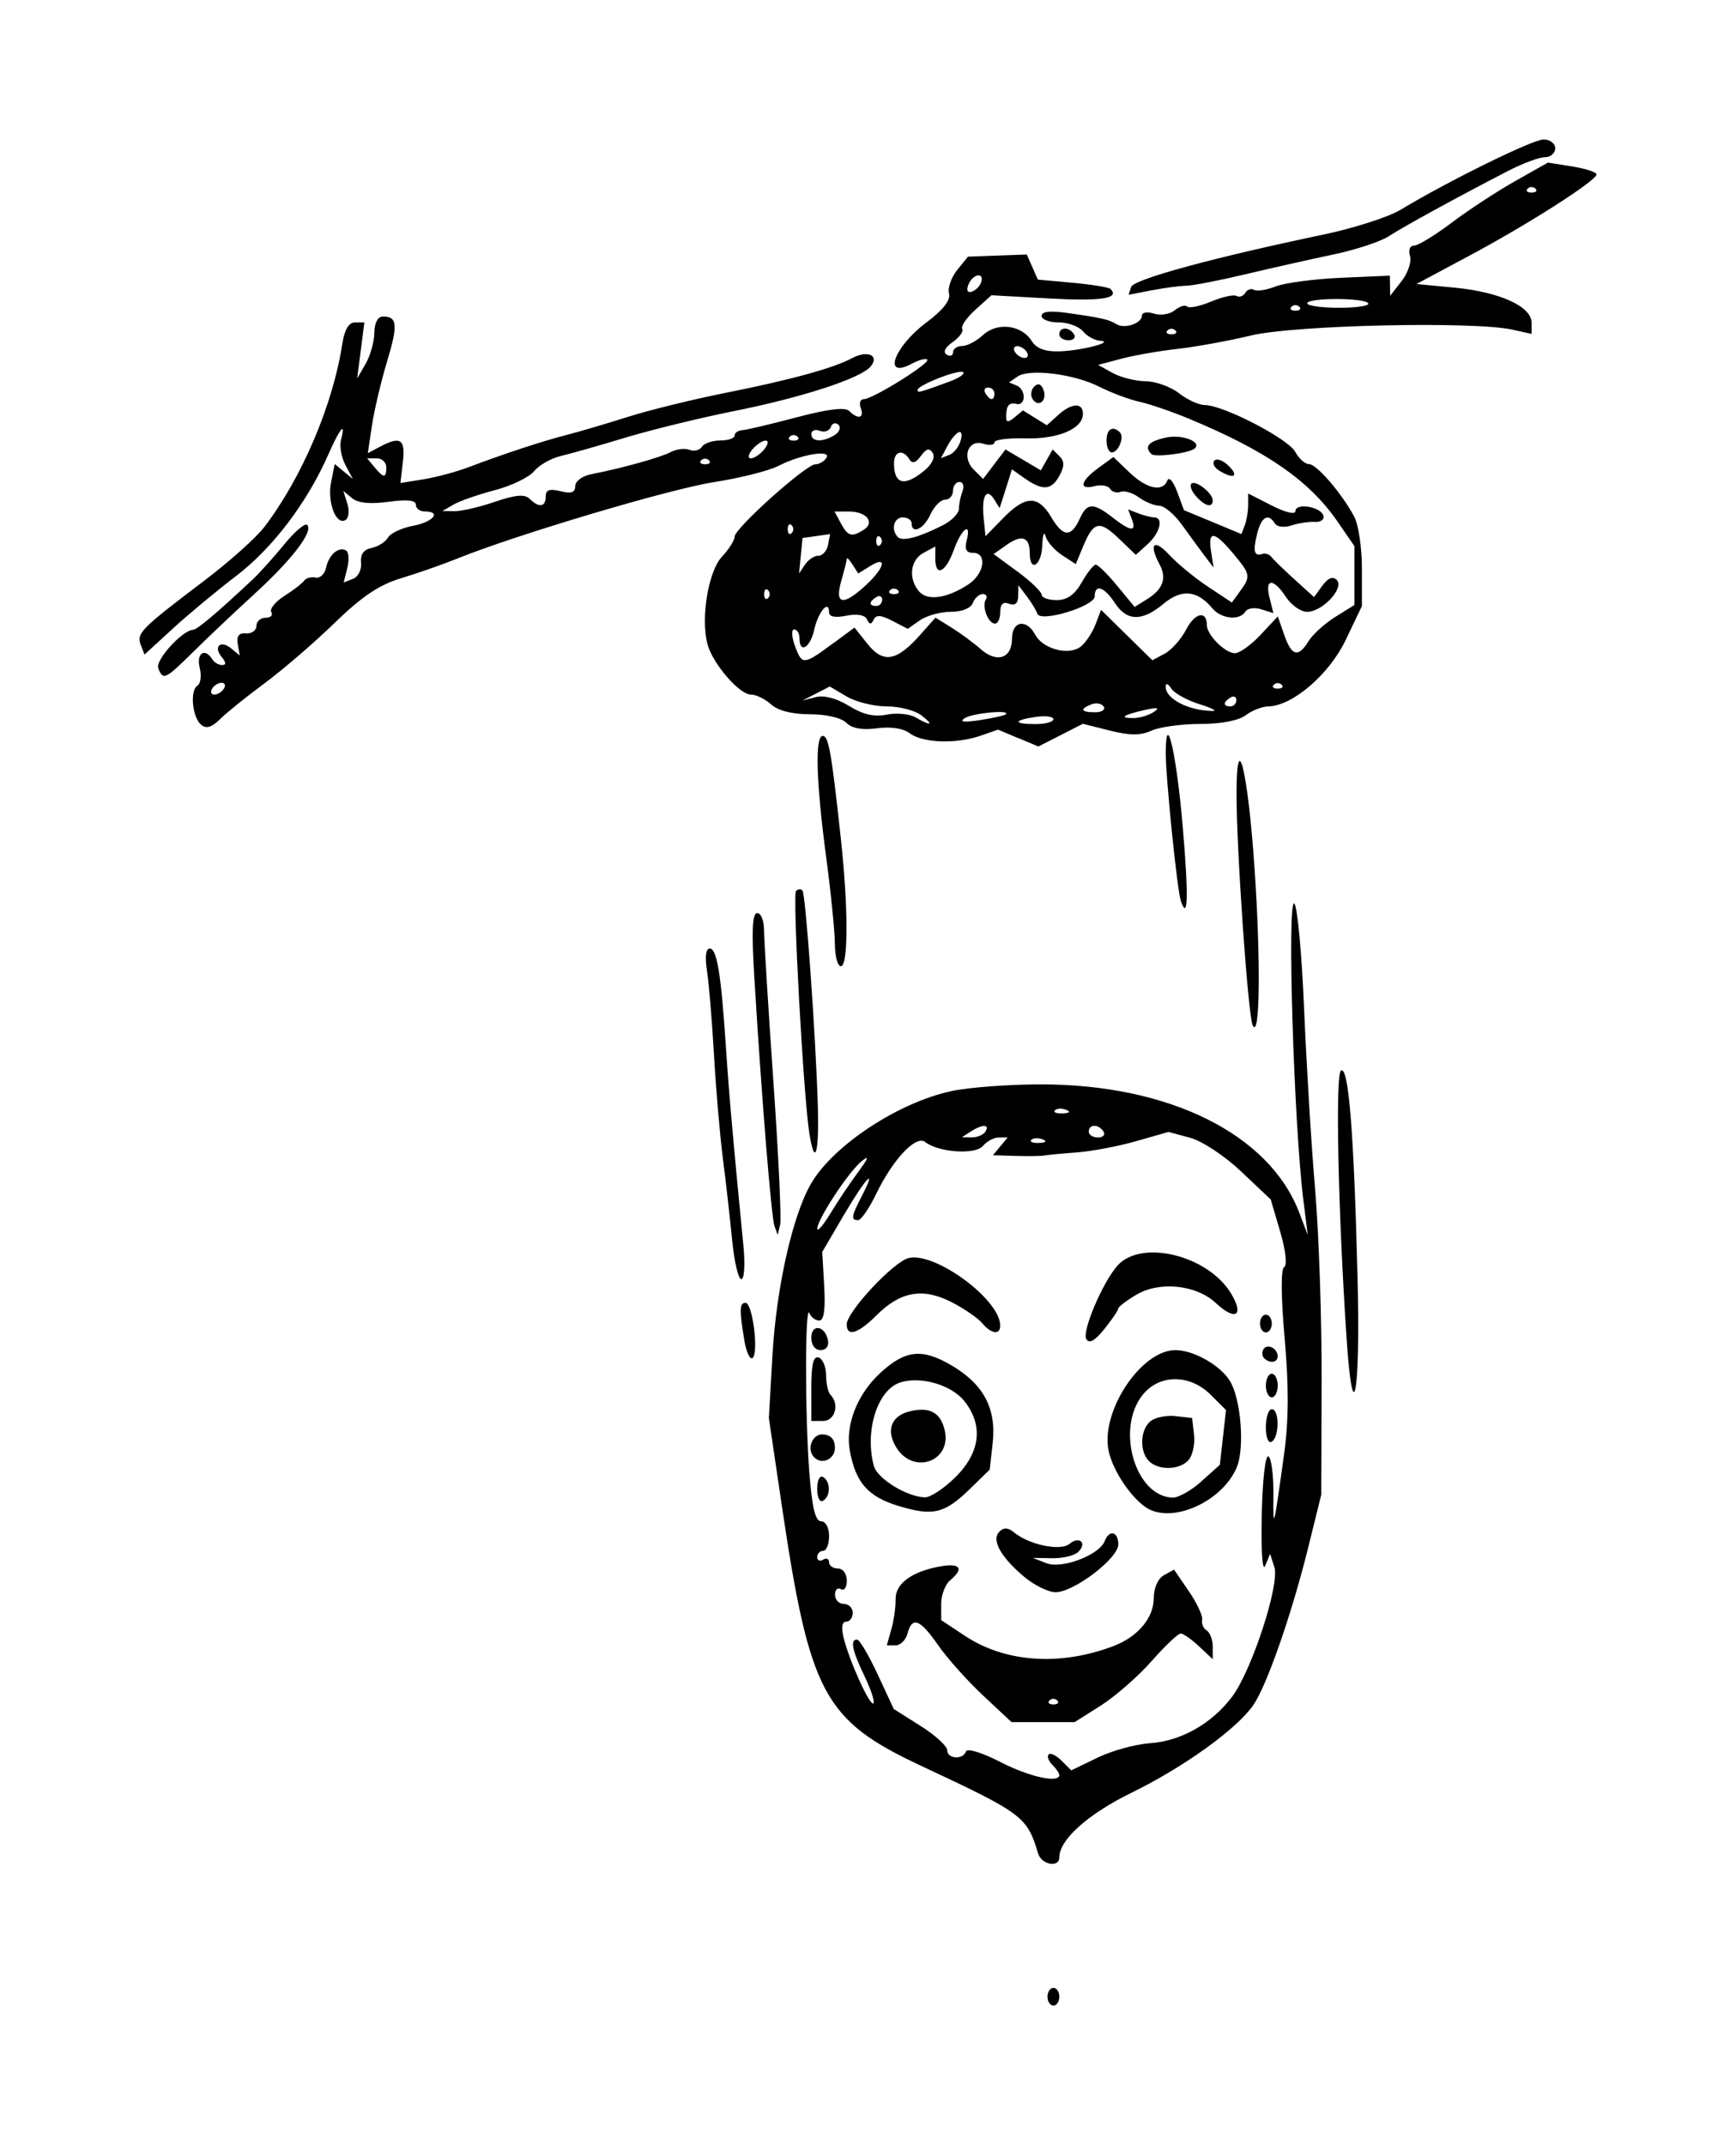 <?xml version="1.0" encoding="UTF-8" standalone="no"?>
<svg
   xmlns:dc="http://purl.org/dc/elements/1.1/"
   xmlns:cc="http://creativecommons.org/ns#"
   xmlns:rdf="http://www.w3.org/1999/02/22-rdf-syntax-ns#"
   xmlns:svg="http://www.w3.org/2000/svg"
   xmlns="http://www.w3.org/2000/svg"
   xmlns:sodipodi="http://sodipodi.sourceforge.net/DTD/sodipodi-0.dtd"
   xmlns:inkscape="http://www.inkscape.org/namespaces/inkscape"
   width="62.243mm"
   height="76.887mm"
   viewBox="0 0 62.243 76.887"
   version="1.1"
   id="svg2287"
   inkscape:version="1.0.1 (3bc2e813f5, 2020-09-07)"
   sodipodi:docname="Lutz - Falling Acorn 2.svg">
  <defs
     id="defs2281" />
  <sodipodi:namedview
     id="base"
     pagecolor="#ffffff"
     bordercolor="#666666"
     borderopacity="1.0"
     inkscape:pageopacity="0.0"
     inkscape:pageshadow="2"
     inkscape:zoom="1.979899"
     inkscape:cx="117.51206"
     inkscape:cy="152.63749"
     inkscape:document-units="mm"
     inkscape:current-layer="layer1"
     inkscape:document-rotation="0"
     showgrid="false"
     fit-margin-top="5"
     fit-margin-left="5"
     fit-margin-right="5"
     fit-margin-bottom="5"
     inkscape:window-width="1920"
     inkscape:window-height="1013"
     inkscape:window-x="-9"
     inkscape:window-y="-9"
     inkscape:window-maximized="1" />
  <g
     inkscape:label="Warstwa 1"
     inkscape:groupmode="layer"
     id="layer1"
     transform="translate(-74.742,-124.899)">
    <path
       style="fill:#000000;stroke-width:0.212"
       d="m 112.299,196.468 c 0,-0.175 0.095,-0.318 0.212,-0.318 0.116,0 0.212,0.143 0.212,0.318 0,0.175 -0.095,0.318 -0.212,0.318 -0.116,0 -0.212,-0.143 -0.212,-0.318 z m -0.336,-5.133 c -0.397,-1.326 -0.541,-1.434 -4.17,-3.132 -3.523,-1.648 -4.019,-2.576 -5.03,-9.409 l -0.454,-3.069 0.128,-2.242 c 0.14,-2.443 0.727,-5.045 1.394,-6.176 0.811,-1.374 3.138,-2.9 5.038,-3.303 0.617,-0.131 2.054,-0.238 3.194,-0.238 4.603,0 8.193,1.784 9.265,4.603 l 0.302,0.794 -0.159,-1.27 c -0.338,-2.695 -0.586,-10.771 -0.325,-10.61 0.11,0.068 0.269,1.769 0.354,3.779 0.084,2.011 0.263,4.941 0.398,6.513 0.134,1.572 0.238,4.667 0.23,6.879 l -0.014,4.022 -0.464,1.878 c -0.59,2.386 -1.482,4.948 -1.969,5.657 -0.59,0.857 -2.489,2.225 -4.357,3.138 -1.573,0.769 -2.601,1.687 -2.601,2.325 0,0.38 -0.639,0.263 -0.759,-0.139 z m 0.759,-2.815 c 8e-5,-0.064 -0.113,-0.229 -0.25,-0.367 -0.138,-0.138 -0.197,-0.304 -0.131,-0.37 0.066,-0.066 0.275,0.036 0.465,0.226 l 0.345,0.345 0.941,-0.455 c 0.517,-0.251 1.366,-0.484 1.885,-0.519 1.105,-0.074 2.206,-0.696 2.935,-1.657 0.706,-0.931 1.719,-4.027 1.522,-4.649 l -0.153,-0.481 -0.173,0.423 c -0.102,0.249 -0.154,-0.49 -0.127,-1.799 0.026,-1.264 0.129,-2.177 0.239,-2.117 0.106,0.058 0.187,0.677 0.179,1.376 -0.015,1.338 0.013,1.231 0.386,-1.482 0.164,-1.195 0.169,-2.409 0.017,-4.124 -0.132,-1.494 -0.14,-2.478 -0.019,-2.553 0.116,-0.072 0.058,-0.596 -0.141,-1.273 l -0.338,-1.151 -1.06,-1.003 c -0.593,-0.561 -1.401,-1.095 -1.834,-1.211 l -0.774,-0.208 -1.163,0.332 c -0.639,0.183 -1.594,0.363 -2.121,0.402 -0.527,0.039 -1.051,0.089 -1.164,0.111 -0.113,0.022 -0.574,0.029 -1.025,0.015 l -0.82,-0.025 0.264,-0.318 0.264,-0.318 h -0.318 c -0.175,0 -0.43,0.136 -0.568,0.302 -0.27,0.325 -1.591,0.236 -2.069,-0.139 -0.332,-0.261 -1.155,0.611 -1.765,1.87 -0.248,0.512 -0.537,0.93 -0.643,0.93 -0.264,0 -0.244,-0.133 0.13,-0.857 0.581,-1.124 0.138,-0.655 -0.647,0.685 l -0.768,1.31 0.07,1.23 c 0.047,0.836 -0.009,1.23 -0.177,1.23 -0.136,-2.1e-4 -0.295,-0.119 -0.354,-0.265 -0.158,-0.391 -0.159,3.695 -0.002,5.715 0.098,1.259 0.216,1.746 0.422,1.746 0.164,0 0.286,0.226 0.286,0.529 0,0.291 -0.095,0.529 -0.212,0.529 -0.116,0 -0.212,0.101 -0.212,0.224 0,0.123 0.095,0.165 0.212,0.093 0.116,-0.072 0.212,-0.03 0.212,0.093 0,0.123 0.143,0.224 0.318,0.224 0.179,0 0.318,0.19 0.318,0.436 0,0.24 -0.095,0.377 -0.212,0.305 -0.116,-0.072 -0.212,0.018 -0.212,0.199 0,0.181 0.143,0.33 0.318,0.33 0.175,0 0.318,0.143 0.318,0.318 0,0.175 -0.106,0.318 -0.235,0.318 -0.15,0 -0.182,0.21 -0.09,0.582 0.208,0.841 0.947,2.465 1.067,2.345 0.056,-0.056 -0.088,-0.495 -0.32,-0.975 -0.445,-0.921 -0.526,-1.322 -0.263,-1.309 0.087,0.004 0.419,0.566 0.736,1.248 l 0.577,1.24 0.957,0.604 c 0.526,0.332 0.957,0.724 0.957,0.869 4.2e-4,0.317 0.569,0.357 0.673,0.047 0.041,-0.123 0.577,0.041 1.235,0.379 1.044,0.537 2.114,0.771 2.114,0.463 z m -2.736,-2.853 c -0.563,-0.527 -1.287,-1.337 -1.607,-1.799 -0.65,-0.937 -0.935,-1.046 -1.099,-0.418 -0.061,0.233 -0.253,0.423 -0.426,0.423 h -0.316 l 0.164,-0.582 c 0.09,-0.32 0.158,-0.801 0.151,-1.068 -0.015,-0.555 0.57,-0.991 1.583,-1.177 0.735,-0.135 0.887,0.069 0.37,0.498 -0.175,0.145 -0.318,0.525 -0.318,0.844 v 0.581 l 0.852,0.564 c 1.447,0.957 3.421,1.092 5.331,0.363 0.866,-0.33 1.437,-1.009 1.437,-1.707 0,-0.37 0.148,-0.707 0.364,-0.828 l 0.364,-0.203 0.531,0.775 c 0.292,0.426 0.507,0.887 0.477,1.024 -0.03,0.137 0.044,0.309 0.163,0.383 0.12,0.074 0.217,0.336 0.217,0.582 v 0.448 l -0.49,-0.46 c -0.269,-0.253 -0.567,-0.46 -0.661,-0.46 -0.094,0 -0.563,0.445 -1.042,0.989 -0.479,0.544 -1.295,1.258 -1.814,1.587 l -0.944,0.599 h -1.132 -1.132 z m 2.665,0.182 c -0.078,-0.078 -0.205,-0.078 -0.282,0 -0.078,0.078 -0.014,0.141 0.141,0.141 0.155,0 0.219,-0.064 0.141,-0.141 z m -1.188,-4.433 c -0.849,-0.715 -1.183,-1.325 -0.887,-1.621 0.155,-0.155 0.315,-0.146 0.528,0.032 0.531,0.44 1.659,0.676 1.976,0.413 0.359,-0.298 0.651,-0.044 0.325,0.282 -0.132,0.132 -0.555,0.235 -0.938,0.228 l -0.698,-0.012 0.496,0.192 c 0.554,0.215 1.895,-0.296 2.086,-0.795 0.163,-0.424 0.487,-0.343 0.487,0.121 0,0.498 -1.594,1.712 -2.248,1.712 -0.259,0 -0.766,-0.248 -1.127,-0.552 z m -4.509,-2.54 c -1.094,-0.334 -1.536,-0.838 -1.744,-1.988 -0.165,-0.914 0.268,-2.016 1.091,-2.776 0.897,-0.828 1.499,-0.894 2.55,-0.278 1.159,0.679 1.623,1.554 1.482,2.797 l -0.106,0.944 -0.711,0.693 c -0.908,0.885 -1.326,0.985 -2.562,0.607 z m 2.056,-1.042 c 0.882,-0.882 0.994,-1.845 0.315,-2.708 -0.461,-0.586 -1.565,-0.911 -2.303,-0.677 -0.818,0.26 -1.286,1.735 -0.949,2.991 0.122,0.455 1.171,1.104 1.825,1.128 0.2,0.007 0.7,-0.323 1.111,-0.734 z m -2.11,-1.021 c -0.404,-0.617 -0.222,-1.157 0.446,-1.324 0.712,-0.179 1.107,0.025 1.264,0.653 0.278,1.107 -1.077,1.638 -1.711,0.671 z m 9.102,2.211 c -0.573,-0.247 -1.357,-1.354 -1.514,-2.137 -0.283,-1.414 1.172,-3.596 2.397,-3.596 0.648,0 1.599,0.536 1.951,1.099 0.397,0.636 0.54,2.399 0.251,3.097 -0.475,1.148 -2.104,1.96 -3.085,1.537 z m 1.817,-1.031 0.659,-0.589 0.111,-0.982 0.111,-0.982 -0.545,-0.545 c -0.754,-0.754 -1.855,-0.749 -2.454,0.013 -0.964,1.226 -0.244,3.644 1.093,3.669 0.202,0.004 0.664,-0.258 1.026,-0.582 z m -1.88,-0.723 c -0.347,-0.347 -0.32,-1.121 0.051,-1.429 0.168,-0.139 0.572,-0.222 0.9,-0.185 l 0.595,0.068 0.068,0.595 c 0.037,0.327 -0.046,0.732 -0.185,0.9 -0.307,0.37 -1.082,0.398 -1.429,0.051 z m -11.896,0.995 c 0,-0.316 0.091,-0.498 0.212,-0.423 0.273,0.169 0.273,0.678 0,0.847 -0.121,0.074 -0.212,-0.108 -0.212,-0.423 z m -0.106,-1.129 c -0.29,-0.29 -0.074,-0.853 0.318,-0.824 0.28,0.021 0.423,0.184 0.423,0.481 0,0.406 -0.464,0.62 -0.741,0.343 z m 16.192,-1.081 c 0,-0.356 0.095,-0.647 0.212,-0.647 0.276,0 0.276,0.994 0,1.164 -0.123,0.076 -0.212,-0.139 -0.212,-0.517 z m -16.298,-1.406 c 0,-0.852 0.074,-1.157 0.265,-1.092 0.146,0.05 0.265,0.335 0.265,0.634 0,0.299 0.071,0.616 0.159,0.704 0.33,0.333 0.16,0.936 -0.265,0.936 h -0.423 z m 16.298,-0.088 c 0,-0.233 0.095,-0.423 0.212,-0.423 0.116,0 0.212,0.191 0.212,0.423 0,0.233 -0.095,0.423 -0.212,0.423 -0.116,0 -0.212,-0.191 -0.212,-0.423 z m -0.065,-0.982 c -0.074,-0.074 -0.084,-0.219 -0.021,-0.321 0.135,-0.219 0.509,-0.03 0.509,0.257 0,0.228 -0.287,0.265 -0.488,0.064 z m -16.234,-0.729 c 0,-0.516 0.495,-0.443 0.598,0.088 0.041,0.209 -0.068,0.353 -0.265,0.353 -0.196,0 -0.333,-0.181 -0.333,-0.441 z m 9.861,0.047 c -0.164,-0.265 0.562,-1.988 1.102,-2.618 0.838,-0.977 3.246,-0.401 4.085,0.977 0.487,0.801 0.162,1.009 -0.543,0.347 -0.694,-0.652 -2.011,-0.792 -2.841,-0.302 -0.361,0.213 -0.657,0.439 -0.658,0.501 -6.3e-4,0.062 -0.223,0.391 -0.495,0.73 -0.339,0.423 -0.543,0.538 -0.65,0.365 z m -8.591,-0.529 c 0,-0.446 1.673,-2.239 2.217,-2.376 0.944,-0.237 3.287,1.487 3.287,2.419 0,0.347 -0.323,0.303 -0.648,-0.088 -0.152,-0.183 -0.648,-0.522 -1.101,-0.754 -1.024,-0.523 -1.83,-0.382 -2.68,0.469 -0.665,0.665 -1.074,0.791 -1.074,0.33 z m 14.817,-0.03 c 0,-0.175 0.095,-0.318 0.212,-0.318 0.116,0 0.212,0.143 0.212,0.318 0,0.175 -0.095,0.318 -0.212,0.318 -0.116,0 -0.212,-0.143 -0.212,-0.318 z m -14.402,-5.436 c 0.368,-0.497 0.404,-0.61 0.123,-0.385 -0.463,0.369 -1.598,2.095 -1.593,2.423 0.002,0.123 0.216,-0.127 0.476,-0.556 0.26,-0.429 0.707,-1.095 0.994,-1.482 z m 6.61,-1.165 c -0.153,-0.061 -0.335,-0.054 -0.406,0.017 -0.07,0.07 0.055,0.12 0.278,0.111 0.247,-0.01 0.297,-0.06 0.128,-0.128 z m -2.051,-0.279 c 0.166,-0.268 -0.115,-0.268 -0.529,0 l -0.318,0.205 0.358,0.003 c 0.197,0.002 0.417,-0.092 0.489,-0.208 z m 4.233,0 c -0.169,-0.274 -0.529,-0.274 -0.529,0 0,0.116 0.148,0.212 0.33,0.212 0.181,0 0.271,-0.095 0.199,-0.212 z m -1.336,-0.78 c -0.153,-0.061 -0.335,-0.054 -0.406,0.017 -0.07,0.07 0.055,0.12 0.278,0.111 0.247,-0.01 0.297,-0.06 0.128,-0.128 z m 10.048,8.135 c -0.303,-4.544 -0.403,-9.415 -0.197,-9.542 0.273,-0.169 0.462,2.191 0.594,7.426 0.106,4.188 -0.164,5.623 -0.397,2.117 z m -21.591,0.118 c -0.18,-1.087 -0.171,-1.336 0.046,-1.336 0.245,0 0.474,1.752 0.257,1.971 -0.093,0.094 -0.23,-0.192 -0.303,-0.635 z m -0.439,-3.611 c -0.076,-0.786 -0.225,-2.095 -0.33,-2.91 -0.105,-0.815 -0.248,-2.482 -0.318,-3.704 -0.07,-1.222 -0.182,-2.58 -0.251,-3.016 -0.077,-0.488 -0.04,-0.794 0.096,-0.794 0.26,0 0.41,0.899 0.58,3.493 0.113,1.711 0.26,3.382 0.629,7.144 0.067,0.683 0.035,1.217 -0.074,1.217 -0.107,0 -0.256,-0.643 -0.332,-1.429 z m 1.522,-0.476 c -0.115,-0.317 -0.466,-4.651 -0.725,-8.943 -0.1,-1.655 -0.071,-2.275 0.107,-2.275 0.134,0 0.244,0.279 0.244,0.621 0,0.341 0.15,2.771 0.333,5.399 0.183,2.628 0.293,4.944 0.244,5.147 l -0.088,0.369 z m 1.249,-3.327 c -0.213,-1.348 -0.609,-8.553 -0.477,-8.685 0.068,-0.068 0.172,-0.076 0.23,-0.018 0.114,0.114 0.479,5.229 0.552,7.745 0.05,1.7 -0.109,2.198 -0.305,0.958 z m 15.896,-3.87 c -0.169,-0.359 -0.589,-6.414 -0.579,-8.357 0.012,-2.37 0.409,-0.715 0.642,2.678 0.231,3.354 0.199,6.235 -0.064,5.679 z m -14.98,-2.91 c -0.001,-0.437 -0.142,-1.841 -0.313,-3.122 -0.36,-2.688 -0.406,-4.339 -0.121,-4.339 0.209,0 0.314,0.597 0.65,3.704 0.268,2.473 0.267,4.551 -0.002,4.551 -0.116,0 -0.212,-0.357 -0.213,-0.794 z m 12.402,-1.557 c -0.134,-0.402 -0.548,-4.487 -0.54,-5.33 0.015,-1.559 0.389,0.087 0.611,2.688 0.212,2.491 0.188,3.417 -0.071,2.643 z m -5.83,-5.825 -0.723,-0.304 -0.626,0.218 c -0.866,0.302 -2.076,0.262 -2.532,-0.084 -0.239,-0.181 -0.68,-0.249 -1.179,-0.182 -0.533,0.071 -0.899,0.006 -1.103,-0.198 -0.179,-0.179 -0.717,-0.305 -1.305,-0.305 -0.636,0 -1.142,-0.128 -1.39,-0.353 -0.214,-0.194 -0.541,-0.353 -0.725,-0.353 -0.421,0 -1.388,-1.131 -1.563,-1.827 -0.238,-0.947 0.041,-2.6 0.525,-3.115 0.25,-0.266 0.454,-0.588 0.454,-0.717 0,-0.299 2.563,-2.594 2.898,-2.595 0.139,-5.3e-4 0.315,-0.104 0.393,-0.229 0.192,-0.31 -0.922,-0.125 -1.72,0.287 -0.34,0.175 -1.38,0.437 -2.312,0.582 -1.591,0.248 -7.1,1.888 -9.208,2.742 -0.524,0.212 -1.429,0.528 -2.011,0.703 -0.779,0.233 -1.408,0.656 -2.381,1.601 -0.727,0.706 -1.858,1.68 -2.513,2.164 -0.655,0.484 -1.375,1.065 -1.602,1.291 -0.288,0.288 -0.489,0.348 -0.668,0.199 -0.322,-0.267 -0.414,-1.233 -0.135,-1.406 0.115,-0.071 0.151,-0.362 0.08,-0.645 -0.129,-0.512 0.185,-0.727 0.446,-0.305 0.072,0.116 0.232,0.212 0.356,0.212 0.154,0 0.15,-0.09 -0.011,-0.284 -0.315,-0.38 -0.041,-0.626 0.342,-0.308 l 0.303,0.251 -0.072,-0.412 c -0.05,-0.286 0.041,-0.403 0.299,-0.383 0.204,0.016 0.37,-0.103 0.37,-0.265 0,-0.162 0.148,-0.294 0.33,-0.294 0.181,0 0.274,-0.091 0.205,-0.202 -0.069,-0.111 0.14,-0.371 0.464,-0.577 0.324,-0.206 0.645,-0.453 0.714,-0.55 0.069,-0.096 0.254,-0.146 0.411,-0.111 0.157,0.035 0.326,-0.126 0.376,-0.359 0.1,-0.468 0.457,-0.77 0.72,-0.608 0.093,0.058 0.111,0.338 0.039,0.623 l -0.13,0.519 0.335,-0.129 c 0.185,-0.071 0.314,-0.329 0.288,-0.576 -0.031,-0.3 0.093,-0.475 0.377,-0.532 0.233,-0.047 0.497,-0.214 0.588,-0.371 0.09,-0.157 0.495,-0.347 0.9,-0.423 0.726,-0.136 1.033,-0.514 0.418,-0.514 -0.175,0 -0.318,-0.108 -0.318,-0.24 0,-0.164 -0.311,-0.198 -0.983,-0.106 -0.654,0.09 -1.09,0.046 -1.301,-0.128 l -0.317,-0.263 0.145,0.457 c 0.08,0.251 0.051,0.515 -0.065,0.586 -0.337,0.208 -0.662,-0.637 -0.519,-1.35 l 0.131,-0.656 0.325,0.268 0.325,0.268 -0.265,-0.498 c -0.146,-0.274 -0.218,-0.679 -0.16,-0.9 0.18,-0.688 -0.029,-0.443 -0.467,0.548 -0.757,1.711 -1.991,3.333 -3.288,4.322 -0.701,0.535 -1.728,1.388 -2.282,1.897 l -1.008,0.925 -0.136,-0.355 c -0.157,-0.409 0.012,-0.578 2.283,-2.297 0.89,-0.674 1.859,-1.54 2.153,-1.926 1.339,-1.755 2.455,-4.372 2.787,-6.533 0.082,-0.533 0.232,-0.794 0.459,-0.794 h 0.337 l -0.129,1.005 -0.129,1.005 0.304,-0.529 c 0.167,-0.291 0.308,-0.791 0.312,-1.111 0.005,-0.362 0.123,-0.582 0.313,-0.582 0.514,0 0.539,0.303 0.138,1.628 -0.212,0.701 -0.453,1.724 -0.536,2.273 l -0.15,0.998 0.425,-0.227 c 0.744,-0.398 0.928,-0.28 0.833,0.534 l -0.089,0.761 0.814,-0.13 c 0.448,-0.072 1.168,-0.263 1.6,-0.426 1.342,-0.505 2.655,-0.938 3.538,-1.165 0.466,-0.12 1.466,-0.415 2.223,-0.655 0.757,-0.24 2.328,-0.625 3.491,-0.857 2.334,-0.464 3.862,-0.884 4.54,-1.247 0.546,-0.292 0.981,-0.091 0.654,0.303 -0.352,0.424 -2.441,1.107 -4.875,1.594 -1.222,0.244 -2.985,0.675 -3.916,0.956 -0.931,0.282 -1.976,0.579 -2.323,0.66 -0.346,0.082 -0.775,0.326 -0.953,0.544 -0.178,0.217 -0.81,0.523 -1.405,0.679 -0.595,0.156 -1.262,0.388 -1.482,0.516 l -0.4,0.232 0.439,0.006 c 0.241,0.004 0.892,-0.148 1.445,-0.337 0.744,-0.253 1.069,-0.281 1.244,-0.106 0.331,0.331 0.576,0.296 0.576,-0.084 0,-0.237 0.139,-0.287 0.529,-0.189 0.388,0.097 0.529,0.048 0.529,-0.184 0,-0.177 0.256,-0.366 0.582,-0.428 1.077,-0.207 2.484,-0.599 2.849,-0.794 0.199,-0.107 0.499,-0.141 0.667,-0.077 0.167,0.064 0.367,0.015 0.444,-0.109 0.077,-0.124 0.372,-0.226 0.656,-0.226 0.284,0 0.517,-0.079 0.517,-0.176 0,-0.097 0.119,-0.183 0.265,-0.191 0.146,-0.008 1.021,-0.215 1.946,-0.46 1.13,-0.299 1.751,-0.376 1.894,-0.232 0.318,0.318 0.556,0.258 0.417,-0.104 -0.067,-0.175 -0.018,-0.318 0.109,-0.318 0.318,0 2.399,-1.296 2.277,-1.418 -0.054,-0.054 -0.305,0.012 -0.558,0.148 -1.059,0.567 -0.646,-0.601 0.522,-1.476 0.607,-0.455 0.878,-0.802 0.815,-1.043 -0.052,-0.199 0.08,-0.577 0.293,-0.841 l 0.387,-0.478 1.054,-0.039 1.054,-0.038 0.199,0.45 0.199,0.45 1.248,0.113 c 0.686,0.062 1.297,0.163 1.358,0.223 0.339,0.339 -0.33,0.443 -2.187,0.34 l -2.084,-0.116 -0.575,0.519 c -0.316,0.286 -0.529,0.593 -0.473,0.684 0.056,0.091 -0.097,0.304 -0.341,0.475 -0.276,0.194 -0.357,0.363 -0.215,0.45 0.125,0.077 0.227,0.04 0.227,-0.084 0,-0.123 0.147,-0.224 0.326,-0.224 0.179,0 0.516,-0.177 0.748,-0.393 0.507,-0.472 1.384,-0.367 1.744,0.209 0.17,0.273 0.478,0.389 0.99,0.375 0.799,-0.023 2.034,-0.346 1.457,-0.381 -0.189,-0.012 -0.463,-0.164 -0.608,-0.339 -0.145,-0.175 -0.538,-0.318 -0.873,-0.318 -0.335,0 -0.609,-0.105 -0.609,-0.234 0,-0.154 0.308,-0.191 0.9,-0.107 1.255,0.177 1.507,0.234 1.784,0.405 0.294,0.181 0.915,-0.03 0.915,-0.312 0,-0.112 0.195,-0.141 0.433,-0.066 0.238,0.076 0.574,0.021 0.746,-0.122 0.172,-0.143 0.37,-0.202 0.44,-0.132 0.07,0.07 0.459,-0.011 0.864,-0.18 0.405,-0.169 0.815,-0.259 0.911,-0.2 0.096,0.059 0.235,0.01 0.31,-0.111 0.074,-0.12 0.216,-0.169 0.314,-0.108 0.099,0.061 0.449,0.006 0.779,-0.123 0.33,-0.128 1.386,-0.267 2.346,-0.309 l 1.746,-0.076 0.005,0.361 0.005,0.361 0.412,-0.529 c 0.227,-0.291 0.361,-0.696 0.299,-0.9 -0.065,-0.213 -0.003,-0.37 0.146,-0.37 0.143,0 0.748,-0.369 1.345,-0.819 0.597,-0.451 1.618,-1.12 2.27,-1.488 l 1.185,-0.669 0.871,0.139 c 0.479,0.077 0.871,0.204 0.871,0.284 0,0.222 -2.431,1.777 -4.551,2.91 l -1.905,1.019 1.376,0.132 c 1.61,0.154 2.752,0.675 2.752,1.254 v 0.403 l -0.688,-0.153 c -1.383,-0.308 -7.799,-0.166 -9.366,0.208 -0.815,0.195 -2.006,0.412 -2.646,0.482 -0.64,0.071 -1.542,0.229 -2.004,0.351 l -0.84,0.222 0.523,0.289 c 0.287,0.159 0.819,0.293 1.182,0.297 0.363,0.004 0.902,0.198 1.198,0.431 0.296,0.233 0.714,0.423 0.928,0.423 0.654,2.7e-4 2.988,1.208 3.238,1.676 0.13,0.242 0.351,0.44 0.493,0.44 0.275,1e-5 1.177,1.047 1.625,1.888 0.15,0.281 0.273,1.117 0.273,1.856 v 1.344 l -0.58,1.213 c -0.594,1.242 -1.909,2.369 -2.782,2.384 -0.218,0.004 -0.581,0.147 -0.807,0.318 -0.251,0.19 -0.886,0.311 -1.63,0.311 -0.671,0 -1.457,0.108 -1.746,0.24 -0.393,0.179 -0.771,0.178 -1.493,-0.003 l -0.967,-0.243 -0.797,0.407 -0.797,0.407 -0.723,-0.304 z m -3.488,-0.827 c -0.226,-0.171 -0.783,-0.311 -1.237,-0.311 -0.455,0 -1.097,-0.16 -1.428,-0.356 l -0.602,-0.356 -0.489,0.251 -0.489,0.251 0.479,-0.122 c 0.296,-0.076 0.751,0.045 1.19,0.317 0.5,0.309 0.9,0.401 1.352,0.311 0.353,-0.071 0.818,-0.026 1.033,0.099 0.563,0.327 0.673,0.279 0.192,-0.084 z m 3.039,-0.023 c 0.205,-0.177 -1.175,-0.051 -1.464,0.133 -0.216,0.138 -0.047,0.161 0.529,0.073 0.466,-0.071 0.886,-0.164 0.935,-0.206 z m 1.711,0.172 c 0,-0.096 -0.286,-0.133 -0.635,-0.082 -0.816,0.12 -0.816,0.257 0,0.257 0.349,0 0.635,-0.079 0.635,-0.175 z m 3.598,-0.258 c 0.232,-0.157 0.146,-0.177 -0.318,-0.073 -0.778,0.174 -0.947,0.295 -0.406,0.291 0.223,-0.002 0.549,-0.1 0.723,-0.218 z m -1.793,-0.193 c -0.069,-0.111 -0.265,-0.149 -0.436,-0.083 -0.438,0.168 -0.386,0.286 0.125,0.286 0.24,0 0.38,-0.091 0.311,-0.202 z m 3.421,-0.092 c -0.443,-0.138 -0.894,-0.39 -1.002,-0.56 -0.108,-0.17 -0.197,-0.202 -0.199,-0.071 -0.006,0.444 0.818,0.872 1.69,0.879 0.175,0.001 -0.045,-0.11 -0.489,-0.248 z m 1.335,-0.141 c 0,-0.123 -0.095,-0.165 -0.212,-0.093 -0.271,0.168 -0.271,0.318 0,0.318 0.116,0 0.212,-0.101 0.212,-0.224 z m -36.301,-0.411 c 0.072,-0.116 0.036,-0.212 -0.081,-0.212 -0.116,0 -0.271,0.095 -0.342,0.212 -0.072,0.116 -0.036,0.212 0.081,0.212 0.116,0 0.271,-0.095 0.342,-0.212 z m 37.924,-0.141 c -0.078,-0.078 -0.205,-0.078 -0.282,0 -0.078,0.078 -0.014,0.141 0.141,0.141 0.155,0 0.219,-0.064 0.141,-0.141 z m -16.036,-1.514 0.721,-0.534 0.469,0.588 c 0.56,0.703 1.039,0.624 1.871,-0.311 l 0.564,-0.633 0.578,0.359 c 0.318,0.197 0.788,0.544 1.044,0.77 0.58,0.512 1.122,0.331 1.122,-0.377 0,-0.638 0.52,-0.724 0.834,-0.137 0.278,0.52 1.227,0.758 1.643,0.413 0.176,-0.146 0.408,-0.499 0.517,-0.786 l 0.198,-0.521 0.92,0.903 0.92,0.903 0.445,-0.238 c 0.245,-0.131 0.593,-0.524 0.774,-0.874 0.307,-0.594 0.734,-0.681 0.734,-0.15 0,0.351 0.656,1.01 1.006,1.01 0.168,0 0.583,-0.297 0.922,-0.66 l 0.616,-0.66 0.23,0.66 c 0.268,0.769 0.504,0.83 0.875,0.225 0.147,-0.239 0.576,-0.628 0.954,-0.864 l 0.688,-0.429 v -1.056 -1.056 l -0.61,-0.885 c -1.009,-1.462 -2.541,-2.523 -5.3,-3.671 -0.631,-0.263 -1.441,-0.541 -1.799,-0.618 -0.358,-0.077 -1.002,-0.318 -1.429,-0.534 -0.918,-0.465 -2.517,-0.664 -2.943,-0.367 l -0.3,0.21 0.265,0.107 c 0.349,0.142 0.343,0.744 -0.006,0.663 -0.274,-0.063 -0.364,0.06 -0.364,0.493 0,0.17 0.086,0.167 0.301,-0.012 l 0.301,-0.25 0.428,0.267 0.428,0.267 0.399,-0.361 c 0.491,-0.444 0.895,-0.466 0.895,-0.048 0,0.533 -0.888,0.911 -2.064,0.878 -0.611,-0.017 -1.111,0.048 -1.111,0.144 0,0.097 -0.179,0.119 -0.398,0.049 -0.542,-0.172 -0.784,0.489 -0.34,0.929 l 0.335,0.333 0.401,-0.529 0.401,-0.529 0.634,0.375 0.634,0.375 0.211,-0.375 0.211,-0.375 0.244,0.242 c 0.182,0.181 0.184,0.355 0.006,0.688 -0.284,0.532 -0.6,0.561 -1.237,0.115 l -0.472,-0.331 -0.104,0.331 c -0.057,0.182 -0.157,0.495 -0.221,0.695 l -0.117,0.364 -0.189,-0.305 c -0.276,-0.447 -0.463,-0.14 -0.385,0.635 l 0.068,0.676 0.635,-0.649 c 0.804,-0.822 1.253,-0.828 1.728,-0.024 0.421,0.712 0.711,0.723 1.021,0.037 0.256,-0.566 0.483,-0.574 1.167,-0.039 0.653,0.51 0.875,0.533 0.697,0.069 l -0.136,-0.354 0.372,0.143 c 0.204,0.078 0.459,0.143 0.566,0.143 0.343,0 0.208,0.557 -0.233,0.956 l -0.427,0.386 -0.614,-0.588 c -0.691,-0.662 -0.903,-0.614 -1.278,0.291 l -0.261,0.63 -0.495,-0.324 c -0.272,-0.178 -0.537,-0.484 -0.589,-0.679 -0.051,-0.195 -0.105,-0.045 -0.118,0.334 -0.026,0.724 -0.448,0.985 -0.448,0.277 0,-0.581 -0.279,-0.683 -0.825,-0.3 l -0.471,0.33 0.86,0.632 c 0.473,0.348 0.86,0.719 0.86,0.826 0,0.106 0.243,0.193 0.539,0.193 0.377,0 0.647,-0.19 0.9,-0.634 0.198,-0.349 0.425,-0.634 0.504,-0.635 0.079,-7.4e-4 0.425,0.34 0.768,0.757 l 0.625,0.758 0.445,-0.278 c 0.573,-0.358 0.715,-0.748 0.452,-1.241 -0.398,-0.744 -0.211,-0.946 0.333,-0.36 0.299,0.323 0.929,0.842 1.4,1.153 l 0.855,0.566 0.294,-0.402 c 0.393,-0.538 0.38,-0.609 -0.254,-1.363 -0.677,-0.805 -0.902,-0.825 -0.785,-0.069 l 0.09,0.582 -0.322,-0.423 c -0.177,-0.233 -0.54,-0.73 -0.808,-1.105 -0.267,-0.375 -0.635,-0.685 -0.816,-0.688 -0.181,-0.003 -0.511,-0.138 -0.732,-0.3 -0.221,-0.162 -0.515,-0.25 -0.654,-0.197 -0.139,0.053 -0.309,0.004 -0.379,-0.11 -0.07,-0.113 -0.318,-0.156 -0.551,-0.096 -0.585,0.153 -0.518,-0.177 0.13,-0.65 l 0.54,-0.393 0.576,0.552 c 0.619,0.593 1.196,0.715 1.361,0.288 0.056,-0.146 0.213,0.035 0.348,0.4 l 0.246,0.665 1.03,0.428 1.03,0.428 0.121,-0.317 c 0.067,-0.174 0.121,-0.501 0.121,-0.727 v -0.41 l 0.847,0.432 c 0.488,0.249 0.847,0.334 0.847,0.201 0,-0.306 0.896,-0.166 1.002,0.157 0.046,0.139 -0.09,0.242 -0.301,0.228 -0.211,-0.013 -0.59,0.044 -0.842,0.127 -0.258,0.085 -0.518,0.054 -0.595,-0.07 -0.236,-0.382 -0.483,-0.241 -0.635,0.362 -0.159,0.635 -0.11,0.828 0.187,0.73 0.106,-0.035 0.25,0.012 0.321,0.106 0.071,0.093 0.444,0.456 0.829,0.805 l 0.7,0.635 0.303,-0.412 c 0.202,-0.275 0.373,-0.342 0.515,-0.2 0.283,0.283 -0.516,1.141 -1.064,1.141 -0.226,0 -0.566,-0.238 -0.757,-0.529 -0.452,-0.69 -0.767,-0.677 -0.591,0.023 l 0.139,0.553 -0.434,-0.138 c -0.239,-0.076 -0.496,-0.039 -0.57,0.082 -0.205,0.332 -0.869,0.265 -1.189,-0.121 -0.536,-0.646 -1.102,-0.698 -1.743,-0.161 -0.769,0.644 -1.315,0.636 -1.749,-0.028 -0.38,-0.58 -0.721,-0.693 -0.721,-0.239 0,0.36 -1.95,0.952 -2.058,0.625 -0.04,-0.121 -0.21,-0.401 -0.377,-0.621 l -0.303,-0.4 -0.007,0.393 c -0.004,0.261 -0.113,0.352 -0.324,0.271 -0.216,-0.083 -0.318,0.011 -0.318,0.295 -1e-5,0.229 -0.085,0.417 -0.189,0.417 -0.247,0 -0.481,-0.618 -0.328,-0.866 0.066,-0.106 0.015,-0.193 -0.112,-0.193 -0.127,0 -0.286,0.143 -0.353,0.318 -0.073,0.19 -0.392,0.318 -0.793,0.318 -0.369,0 -0.867,0.137 -1.107,0.305 l -0.436,0.305 -0.552,-0.287 c -0.41,-0.213 -0.583,-0.223 -0.67,-0.041 -0.088,0.184 -0.148,0.181 -0.238,-0.01 -0.075,-0.16 -0.353,-0.21 -0.741,-0.132 -0.406,0.081 -0.62,0.038 -0.62,-0.127 0,-0.47 -0.39,-0.011 -0.53,0.623 -0.143,0.651 -0.529,0.881 -0.529,0.315 0,-0.175 -0.087,-0.318 -0.193,-0.318 -0.107,0 -0.089,0.277 0.041,0.622 0.251,0.664 0.296,0.659 1.402,-0.16 z m 12.963,-5.246 c -0.157,-0.178 -0.231,-0.378 -0.164,-0.445 0.147,-0.147 0.767,0.337 0.767,0.599 0,0.281 -0.283,0.209 -0.603,-0.154 z m 0.821,-0.922 c -0.171,-0.108 -0.24,-0.268 -0.154,-0.355 0.087,-0.087 0.319,0.003 0.515,0.2 0.383,0.383 0.154,0.48 -0.362,0.154 z m -2.415,-0.583 c -0.272,-0.272 -0.11,-0.455 0.525,-0.594 0.572,-0.126 1.301,0.155 1.023,0.394 -0.193,0.166 -1.424,0.325 -1.548,0.2 z m -1.612,-0.484 c 0,-0.413 0.225,-0.552 0.479,-0.297 0.17,0.17 -0.052,0.72 -0.29,0.72 -0.104,0 -0.189,-0.191 -0.189,-0.423 z m -2.655,-1.497 c -0.079,-0.128 -0.051,-0.327 0.063,-0.441 0.135,-0.135 0.251,-0.095 0.332,0.117 0.148,0.386 -0.187,0.66 -0.395,0.324 z m -5.388,7.199 c 0,-0.123 -0.095,-0.165 -0.212,-0.093 -0.271,0.168 -0.271,0.318 0,0.318 0.116,0 0.212,-0.101 0.212,-0.224 z m -4.092,-0.34 c -0.078,-0.078 -0.141,-0.014 -0.141,0.141 0,0.155 0.064,0.219 0.141,0.141 0.078,-0.078 0.078,-0.205 0,-0.282 z m 3.512,-0.185 c 0.677,-0.628 0.774,-1.068 0.15,-0.681 l -0.43,0.266 -0.202,-0.318 c -0.111,-0.175 -0.203,-0.269 -0.205,-0.21 -0.002,0.059 -0.092,0.416 -0.2,0.794 -0.246,0.857 0.066,0.91 0.887,0.149 z m 3.671,-0.025 c 0.576,-0.377 0.686,-1.13 0.165,-1.13 -0.238,0 -0.308,-0.129 -0.231,-0.423 0.188,-0.718 -0.172,-0.467 -0.456,0.318 -0.294,0.814 -0.664,0.987 -0.664,0.31 v -0.431 l -0.423,0.227 c -0.478,0.256 -0.555,0.924 -0.159,1.383 0.301,0.349 1.003,0.249 1.768,-0.253 z m -2.527,0.21 c -0.078,-0.078 -0.205,-0.078 -0.282,0 -0.078,0.078 -0.014,0.141 0.141,0.141 0.155,0 0.219,-0.064 0.141,-0.141 z m -2.85,-1.235 c 0.148,0 0.303,-0.174 0.344,-0.388 l 0.075,-0.388 -0.495,0.07 -0.495,0.07 -0.061,0.635 -0.061,0.635 0.212,-0.318 c 0.116,-0.175 0.333,-0.318 0.481,-0.318 z m 2.215,-0.67 c -0.078,-0.078 -0.141,-0.014 -0.141,0.141 0,0.155 0.064,0.219 0.141,0.141 0.078,-0.078 0.078,-0.205 0,-0.282 z m 2.24,-0.42 c 0.32,-0.163 0.582,-0.429 0.582,-0.591 0,-0.162 0.058,-0.445 0.128,-0.63 0.071,-0.184 0.023,-0.335 -0.106,-0.335 -0.129,0 -0.234,0.143 -0.234,0.318 0,0.175 -0.128,0.318 -0.284,0.318 -0.156,0 -0.392,0.238 -0.525,0.529 -0.238,0.523 -0.674,0.728 -0.674,0.318 0,-0.116 -0.143,-0.212 -0.318,-0.212 -0.324,0 -0.434,0.448 -0.174,0.708 0.164,0.164 0.758,0.007 1.603,-0.423 z m -5.415,-0.003 c -0.078,-0.078 -0.141,-0.014 -0.141,0.141 0,0.155 0.064,0.219 0.141,0.141 0.078,-0.078 0.078,-0.205 0,-0.282 z m 2.585,0.162 c 0.413,-0.262 0.099,-0.655 -0.523,-0.655 h -0.524 l 0.227,0.423 c 0.25,0.467 0.388,0.506 0.821,0.232 z m 2.153,-2.103 c 0.288,-0.234 0.417,-0.492 0.321,-0.648 -0.119,-0.192 -0.228,-0.166 -0.425,0.104 -0.186,0.254 -0.31,0.289 -0.415,0.118 -0.231,-0.373 -0.549,-0.29 -0.549,0.144 0,0.753 0.367,0.849 1.069,0.281 z m -19.272,-0.14 c 0,-0.175 -0.155,-0.318 -0.343,-0.318 h -0.343 l 0.264,0.318 c 0.332,0.4 0.423,0.4 0.423,0 z m 11.571,-0.247 c -0.078,-0.078 -0.205,-0.078 -0.282,0 -0.078,0.078 -0.014,0.141 0.141,0.141 0.155,0 0.219,-0.064 0.141,-0.141 z m 1.976,-0.388 c 0.147,-0.177 0.17,-0.318 0.052,-0.318 -0.116,0 -0.33,0.143 -0.475,0.318 -0.147,0.177 -0.17,0.318 -0.052,0.318 0.116,0 0.33,-0.143 0.475,-0.318 z m 7.05,-0.332 c 0.128,-0.488 -0.186,-0.34 -0.492,0.234 l -0.218,0.407 0.302,-0.116 c 0.166,-0.064 0.35,-0.3 0.408,-0.525 z m -5.851,-0.126 c -0.078,-0.078 -0.205,-0.078 -0.282,0 -0.078,0.078 -0.014,0.141 0.141,0.141 0.155,0 0.219,-0.064 0.141,-0.141 z m 1.334,-0.062 c 0.171,-0.108 0.23,-0.274 0.13,-0.367 -0.1,-0.094 -0.222,-0.057 -0.272,0.082 -0.05,0.139 -0.227,0.2 -0.394,0.136 -0.167,-0.064 -0.304,-0.011 -0.304,0.118 0,0.284 0.416,0.299 0.841,0.031 z m 5.721,-1.49 c 0,-0.116 -0.101,-0.212 -0.224,-0.212 -0.123,0 -0.165,0.095 -0.093,0.212 0.168,0.271 0.318,0.271 0.318,0 z m -1.611,-0.423 c 0.336,-0.123 0.561,-0.274 0.499,-0.336 -0.125,-0.125 -1.64,0.462 -1.64,0.636 0,0.112 0.06,0.096 1.141,-0.3 z m 2.775,-1.059 c -0.072,-0.116 -0.226,-0.212 -0.342,-0.212 -0.116,0 -0.153,0.095 -0.081,0.212 0.072,0.116 0.226,0.212 0.342,0.212 0.116,0 0.153,-0.095 0.081,-0.212 z m 5.327,-0.776 c -0.078,-0.078 -0.205,-0.078 -0.282,0 -0.078,0.078 -0.014,0.141 0.141,0.141 0.155,0 0.219,-0.064 0.141,-0.141 z m 4.445,-0.847 c -0.078,-0.078 -0.205,-0.078 -0.282,0 -0.078,0.078 -0.014,0.141 0.141,0.141 0.155,0 0.219,-0.064 0.141,-0.141 z m 2.472,-0.123 c -0.128,-0.207 -2.19,-0.207 -2.19,0 0,0.087 0.515,0.159 1.144,0.159 0.629,0 1.1,-0.071 1.046,-0.159 z m -13.88,-0.754 c 0.127,-0.381 -0.311,-0.301 -0.458,0.084 -0.079,0.206 -0.032,0.303 0.123,0.251 0.138,-0.046 0.289,-0.197 0.335,-0.335 z m 19.875,-3.356 c -0.078,-0.078 -0.205,-0.078 -0.282,0 -0.078,0.078 -0.014,0.141 0.141,0.141 0.155,0 0.219,-0.064 0.141,-0.141 z m -49.38,17.187 c -0.111,-0.289 0.862,-1.36 1.249,-1.376 0.148,-0.006 0.868,-0.614 2.138,-1.806 0.248,-0.233 0.758,-0.799 1.132,-1.258 0.375,-0.459 0.744,-0.772 0.821,-0.695 0.231,0.231 -0.545,1.245 -1.899,2.482 -0.701,0.64 -1.683,1.569 -2.183,2.064 -1.007,0.997 -1.088,1.035 -1.259,0.589 z m 32.306,-11.966 c 0,-0.274 0.36,-0.274 0.529,0 0.072,0.116 -0.018,0.212 -0.199,0.212 -0.181,0 -0.33,-0.095 -0.33,-0.212 z m 2.577,-1.698 c 0.092,-0.275 2.906,-1.042 6.906,-1.881 1.083,-0.227 2.321,-0.625 2.752,-0.885 1.736,-1.045 4.74,-2.521 5.131,-2.521 0.228,0 0.415,0.143 0.415,0.318 0,0.175 -0.167,0.318 -0.37,0.318 -0.204,4.8e-4 -0.799,0.223 -1.323,0.493 -1.866,0.965 -3.747,1.995 -4.275,2.34 -0.295,0.193 -1.192,0.488 -1.994,0.656 -0.802,0.168 -2.22,0.487 -3.151,0.708 -0.931,0.222 -1.884,0.406 -2.117,0.41 -0.233,0.004 -0.793,0.078 -1.245,0.165 l -0.822,0.159 z"
       id="path3651" />
  </g>
</svg>
